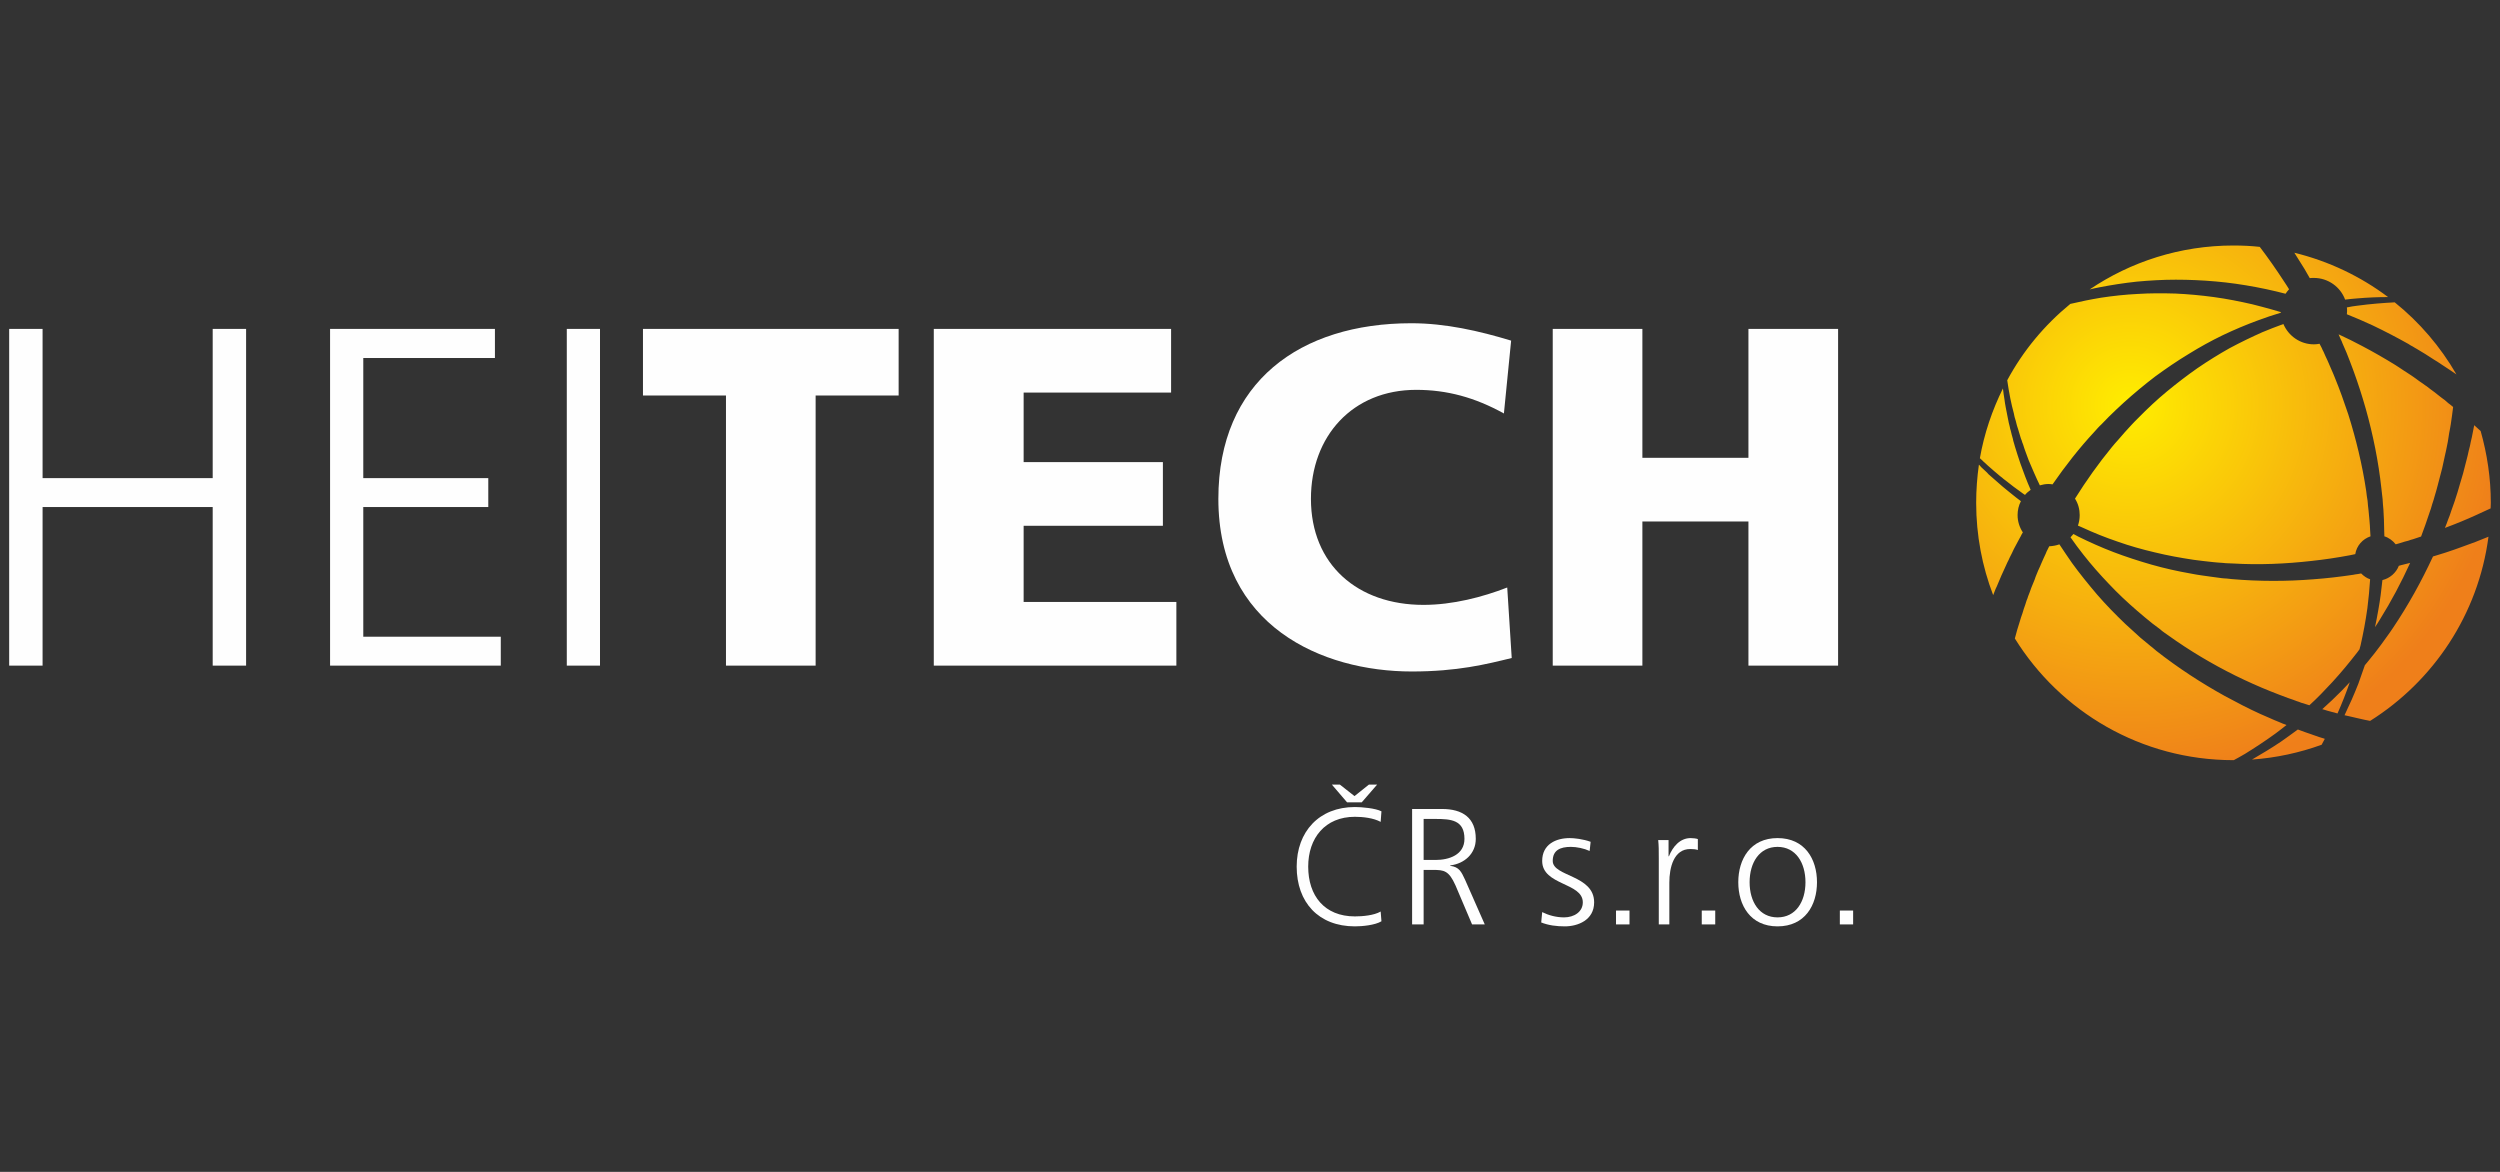 <?xml version="1.0" encoding="UTF-8"?>
<!DOCTYPE svg PUBLIC "-//W3C//DTD SVG 1.1//EN" "http://www.w3.org/Graphics/SVG/1.1/DTD/svg11.dtd">
<!-- Creator: CorelDRAW X7 -->
<svg xmlns="http://www.w3.org/2000/svg" xml:space="preserve" width="128mm" height="60mm" version="1.1" style="shape-rendering:geometricPrecision; text-rendering:geometricPrecision; image-rendering:optimizeQuality; fill-rule:evenodd; clip-rule:evenodd"
viewBox="0 0 12800 6000"
 xmlns:xlink="http://www.w3.org/1999/xlink">
 <rect x="0" y="0" width="12800" height="6000" fill="#333333" stroke="none"/>
 <defs>
  <style type="text/css">
   <![CDATA[
    .fil1 {fill:#FEFEFE;fill-rule:nonzero}
    .fil0 {fill:url(#id0)}
   ]]>
  </style>
  <radialGradient id="id0" gradientUnits="userSpaceOnUse" gradientTransform="matrix(1.677 0.452 -0.452 1.677 -6449 -6333)" cx="10908.1" cy="2073.96" r="1106.73" fx="10908.1" fy="2073.96">
   <stop offset="0" style="stop-opacity:1; stop-color:#FFED00"/>
   <stop offset="1" style="stop-opacity:1; stop-color:#EF7F1A"/>
  </radialGradient>
 </defs>
 <g id="Vrstva_x0020_1">
  <path class="fil0" d="M12752 2603c0,-9 1,-19 1,-28 0,-128 -19,-251 -52,-368 -11,-10 -22,-20 -33,-30l-3 15c-3,15 -6,30 -9,46 -4,15 -7,31 -10,46 -4,15 -8,31 -11,46 -2,8 -4,16 -6,24 -2,8 -4,15 -6,23 -4,16 -8,31 -12,47 -5,16 -9,32 -14,47 -2,8 -5,16 -7,24 -2,8 -5,16 -7,24 -5,16 -10,31 -15,47 -6,16 -11,32 -17,48 -3,8 -5,16 -8,24 -3,8 -6,16 -9,23 -5,14 -10,28 -16,42 16,-6 32,-12 47,-18 66,-26 128,-54 187,-82zm-2534 411c4,-7 7,-15 10,-22 6,-15 13,-30 19,-45 7,-15 14,-30 21,-46 3,-7 7,-15 10,-22 4,-8 8,-15 11,-23 8,-15 15,-30 22,-45 8,-15 16,-30 24,-45 4,-7 8,-15 12,-22 3,-6 6,-13 10,-18 -17,-26 -27,-56 -27,-89 0,-25 6,-50 17,-71 -8,-6 -17,-13 -25,-19 -23,-19 -47,-37 -69,-56l-16 -14 -8 -7 -8 -7c-11,-9 -21,-19 -32,-28l-8 -7 -7 -8 -15 -14 -15 -14 -7 -8 -5 -5c-9,64 -14,129 -14,196 0,166 31,326 87,472l4 -10c3,-8 6,-15 9,-23zm1685 769l-5 -2c-7,-2 -15,-5 -23,-7 -7,-3 -15,-5 -23,-8 -15,-5 -30,-11 -46,-16 -14,-5 -28,-10 -41,-15 -29,21 -57,42 -86,62 -49,33 -99,63 -149,92 125,-9 244,-35 357,-76l4 -8c4,-7 8,-15 12,-22zm493 -1036c15,-40 29,-79 42,-119 3,-8 5,-16 8,-23 2,-8 5,-16 7,-24 5,-15 10,-30 14,-46 5,-15 9,-31 13,-46 2,-8 4,-16 6,-23 2,-8 4,-16 6,-23 4,-16 8,-31 12,-46 3,-15 7,-31 10,-46 2,-7 3,-15 5,-23 2,-7 3,-15 5,-22 3,-15 6,-30 9,-45 2,-15 5,-30 7,-45 3,-15 6,-30 8,-44 4,-30 9,-59 12,-88l0 0c-8,-7 -16,-14 -25,-20 -6,-5 -11,-10 -17,-15 -7,-5 -13,-9 -19,-14 -12,-10 -24,-19 -37,-29 -12,-9 -25,-18 -37,-28 -7,-4 -13,-9 -20,-14 -6,-4 -13,-9 -19,-13 -13,-10 -26,-19 -39,-28 -14,-9 -27,-17 -40,-26 -7,-5 -14,-9 -21,-14 -7,-4 -13,-8 -20,-13 -55,-34 -112,-67 -171,-98 -39,-21 -80,-41 -121,-60l0 1c4,8 7,15 10,23 4,7 7,15 10,23 7,15 13,30 20,46 6,15 12,31 18,46 3,8 6,16 9,24 3,8 6,16 9,24 23,63 44,128 63,195 37,132 65,270 80,409l3 27c1,8 2,17 3,26 1,17 2,34 4,52 2,35 4,70 4,105 0,11 1,22 1,33 23,7 43,22 58,41 14,-4 29,-8 43,-13 8,-2 15,-4 23,-6 7,-3 14,-5 22,-7 14,-5 28,-9 42,-14zm-961 1145l2 0c19,-10 38,-21 57,-32 52,-32 105,-67 156,-104 19,-14 38,-29 57,-44 -14,-5 -27,-10 -40,-16 -16,-6 -31,-13 -47,-20 -7,-3 -15,-6 -23,-10 -7,-3 -15,-7 -23,-10 -62,-28 -123,-60 -184,-93 -121,-67 -239,-144 -350,-231l-20 -17c-7,-5 -14,-11 -21,-17l-40 -33c-26,-24 -52,-47 -78,-71 -50,-48 -99,-98 -144,-150 -45,-53 -88,-106 -128,-161 -22,-32 -44,-64 -65,-96 -16,6 -34,9 -52,10l-8 16c-4,7 -7,14 -10,22 -7,14 -13,29 -20,44 -6,14 -12,29 -19,43 -3,8 -6,15 -9,22 -3,7 -6,15 -8,22 -6,15 -12,29 -18,44 -5,14 -10,29 -16,43 -2,8 -5,15 -8,22 -2,7 -4,14 -7,22 -5,14 -10,28 -14,43 -5,14 -10,28 -14,43 -4,14 -9,28 -13,42 -4,15 -8,30 -12,44 232,374 646,623 1119,623zm646 -568c1,-6 3,-12 5,-19 14,-62 26,-126 35,-191 6,-49 11,-98 14,-148 -18,-6 -33,-17 -46,-30l-16 3c-8,1 -17,2 -25,4 -67,10 -135,18 -204,23 -137,11 -278,11 -417,-1l-27 -3c-8,0 -17,-1 -26,-2 -17,-2 -34,-5 -52,-7 -34,-5 -69,-9 -103,-16 -69,-12 -136,-27 -203,-46 -66,-19 -131,-40 -194,-64 -63,-24 -123,-51 -182,-80 -8,-4 -16,-9 -24,-13 -5,6 -10,12 -15,17 21,30 43,60 66,89 40,51 84,101 130,149 45,48 94,94 145,138 25,22 51,43 78,65l40 30c6,6 13,11 20,16l20 14c110,79 226,148 345,207 59,29 119,56 179,80 8,3 15,6 23,9 7,3 15,6 23,9 15,6 30,11 45,17 15,5 30,10 45,16 7,2 15,5 22,8 8,2 15,4 23,7 6,2 13,4 19,6 41,-37 79,-77 117,-118 45,-49 88,-101 129,-154l11 -15zm54 -609c-1,-33 -5,-67 -8,-101 -2,-17 -4,-33 -5,-50 -1,-9 -3,-17 -4,-25l-3 -25c-20,-134 -52,-266 -92,-393 -21,-63 -43,-125 -68,-186 -3,-7 -6,-15 -9,-22 -3,-8 -7,-15 -10,-23 -6,-15 -13,-29 -19,-44 -7,-15 -14,-29 -20,-44 -4,-7 -7,-14 -10,-21 -4,-7 -7,-14 -11,-21 -9,2 -19,3 -29,3 -70,0 -130,-43 -156,-104 -36,13 -72,27 -108,42 -56,25 -112,52 -168,82 -55,31 -110,65 -164,102 -53,37 -105,77 -156,119 -51,42 -100,88 -147,136 -24,23 -46,48 -69,73l-33 38c-6,6 -11,12 -17,19l-16 19c-69,84 -132,173 -189,264 16,25 24,54 24,84 0,19 -3,37 -9,54 8,3 15,7 23,10 58,27 118,51 180,72 62,22 126,40 190,55 65,16 132,28 198,38 34,5 67,8 101,12 17,2 34,3 50,4 9,1 17,2 26,2l25 1c135,8 271,2 403,-13 66,-7 132,-17 196,-29 8,-2 16,-3 24,-5l4 -1c7,-43 37,-77 78,-91 -1,-10 -1,-20 -2,-31zm-336 -1338c9,16 18,32 27,47 7,-1 14,-1 21,-1 73,0 136,46 160,111 20,-2 40,-5 60,-6 56,-5 109,-7 160,-7 -141,-106 -304,-184 -480,-227 17,27 35,55 52,83zm217 197c1,6 1,12 1,19l-1 16c45,18 89,37 132,57 63,30 124,62 183,95 7,5 14,9 22,13 7,4 14,9 22,13 14,9 29,17 43,26 14,9 28,18 42,27 7,4 14,9 21,13 7,5 14,9 21,14 14,9 27,18 41,27 11,8 23,15 34,23 -82,-142 -189,-267 -316,-369 -59,3 -123,8 -190,17 -18,2 -36,5 -55,9zm266 1323c-14,36 -46,64 -84,73 -5,51 -12,103 -21,153 -5,30 -11,59 -17,88 4,-6 8,-12 12,-18l13 -21c58,-93 110,-191 155,-290l0 0c-16,4 -32,8 -48,12l-10 3zm-388 735c8,2 15,5 23,7 7,2 14,4 22,6 10,2 19,5 29,8 23,-52 44,-105 63,-160 -14,15 -28,30 -43,45 -32,32 -64,63 -98,93l4 1zm-1153 -1441c6,-6 12,-13 19,-19l37 -38c25,-24 50,-49 76,-72 52,-47 106,-92 161,-134 56,-41 113,-80 171,-115 58,-36 116,-68 176,-97 59,-28 118,-53 178,-75 40,-15 79,-28 119,-40l0 -3 -48 -14c-33,-9 -65,-18 -98,-26 -65,-15 -131,-28 -197,-37 -66,-9 -132,-15 -197,-18 -65,-2 -130,-2 -193,2 -63,3 -126,10 -186,19 -55,9 -108,20 -159,32 -132,108 -242,240 -323,391 4,30 10,62 16,94 5,25 11,50 18,76l2 10 2 9c2,7 4,13 6,20 2,7 3,13 5,20l3 10 3 9c4,14 8,27 12,40l3 10 4 10c2,7 4,14 7,20 8,27 19,54 29,82 18,42 36,85 57,128 14,-4 29,-7 45,-7 7,0 13,1 20,2 65,-94 136,-185 214,-269l18 -20zm8 -720c62,-12 126,-22 191,-29 65,-6 132,-10 200,-10 67,0 136,3 204,9 69,6 138,16 207,29 34,6 68,14 103,22 16,4 32,8 48,12 6,-8 11,-16 18,-23 -8,-13 -16,-26 -25,-39 -41,-63 -83,-123 -125,-178 -44,-5 -89,-7 -135,-7 -272,0 -526,83 -736,225 17,-4 33,-8 50,-11zm-600 886l7 7 8 7 15 14 15 13 8 7 8 7c10,9 21,18 32,27l8 6 8 7 17 13c22,18 45,35 69,52 8,6 16,12 24,17 8,-10 18,-18 29,-26 -20,-45 -37,-91 -53,-136 -9,-28 -19,-56 -27,-84 -2,-7 -4,-14 -6,-21l-3 -10 -2 -10c-4,-14 -8,-28 -11,-42l-3 -10 -2 -10c-2,-7 -3,-14 -5,-20 -1,-7 -3,-14 -4,-20l-2 -10 -2 -10c-5,-27 -11,-53 -14,-79 -3,-19 -6,-38 -8,-57 -55,111 -96,231 -118,357l12 11zm2592 391c-43,18 -87,35 -133,51 -28,11 -57,20 -86,30 -15,5 -30,9 -45,14 -7,2 -14,4 -20,6l-1 2c-58,125 -126,248 -204,364l-15 22c-5,7 -10,14 -15,21l-31 43c-21,28 -42,56 -64,82 -7,8 -13,16 -19,23 -11,32 -22,64 -33,94 -22,56 -46,110 -71,162 8,2 15,3 23,5 15,4 29,7 43,10 22,5 43,10 65,14 324,-204 554,-545 606,-943z"/>
  <polygon class="fil1" points="47,3408 218,3408 218,2596 1089,2596 1089,3408 1260,3408 1260,1684 1089,1684 1089,2448 218,2448 218,1684 47,1684 "/>
  <polygon id="1" class="fil1" points="1690,3408 2564,3408 2564,3260 1860,3260 1860,2596 2500,2596 2500,2448 1860,2448 1860,1833 2534,1833 2534,1684 1690,1684 "/>
  <polygon id="2" class="fil1" points="2902,3408 3072,3408 3072,1684 2902,1684 "/>
  <polygon id="3" class="fil1" points="3717,3408 4176,3408 4176,2025 4601,2025 4601,1684 3292,1684 3292,2025 3717,2025 "/>
  <polygon id="4" class="fil1" points="4781,3408 6023,3408 6023,3082 5241,3082 5241,2692 5954,2692 5954,2366 5241,2366 5241,2010 5996,2010 5996,1684 4781,1684 "/>
  <path id="5" class="fil1" d="M7717 3008c-126,49 -279,89 -429,89 -336,0 -576,-205 -576,-543 0,-321 213,-558 539,-558 158,0 301,39 449,121l37 -373c-165,-50 -336,-89 -511,-89 -568,0 -988,299 -988,899 0,652 531,884 990,884 235,0 381,-37 512,-69l-23 -361z"/>
  <polygon id="6" class="fil1" points="7950,3408 8409,3408 8409,2670 8952,2670 8952,3408 9411,3408 9411,1684 8952,1684 8952,2344 8409,2344 8409,1684 7950,1684 "/>
  <path id="7" class="fil1" d="M7073 4154c-31,-16 -101,-22 -136,-22 -183,0 -298,126 -298,305 0,183 112,306 298,306 37,0 103,-6 136,-26l-4 -50c-34,20 -93,25 -132,25 -156,0 -239,-106 -239,-255 0,-146 86,-255 239,-255 42,0 95,6 132,26l4 -54zm-22 -137l-42 0 -74 59 -75 -59 -41 0 78 91 75 0 79 -91z"/>
  <path id="8" class="fil1" d="M7289 4193l60 0c80,0 149,5 149,102 0,82 -79,108 -148,108l-61 0 0 -210zm-59 540l59 0 0 -279 48 0c56,0 81,3 115,79l85 200 65 0 -101 -229c-19,-40 -29,-65 -76,-71l0 -2c73,-9 131,-60 131,-136 0,-108 -68,-153 -173,-153l-153 0 0 591z"/>
  <path id="9" class="fil1" d="M7891 4723c38,15 79,20 121,20 65,0 150,-31 150,-123 0,-141 -212,-131 -212,-212 0,-55 38,-72 93,-72 30,0 68,8 96,21l5 -47c-38,-14 -84,-19 -107,-19 -71,0 -141,32 -141,117 0,126 208,110 208,212 0,49 -45,77 -96,77 -41,0 -80,-11 -112,-27l-5 53z"/>
  <polygon id="10" class="fil1" points="8274,4733 8343,4733 8343,4662 8274,4662 "/>
  <path id="11" class="fil1" d="M8493 4733l54 0 0 -214c0,-78 23,-172 107,-172 14,0 28,1 39,5l0 -56c-9,-3 -24,-5 -37,-5 -55,0 -92,45 -111,93l-2 0 0 -83 -53 0c3,31 3,49 3,96l0 336z"/>
  <polygon id="12" class="fil1" points="8713,4733 8782,4733 8782,4662 8713,4662 "/>
  <path id="13" class="fil1" d="M8900 4517c0,118 62,226 201,226 140,0 202,-108 202,-226 0,-118 -62,-226 -202,-226 -139,0 -201,108 -201,226zm58 0c0,-100 50,-181 143,-181 93,0 143,81 143,181 0,100 -50,180 -143,180 -93,0 -143,-80 -143,-180z"/>
  <polygon id="14" class="fil1" points="9420,4733 9488,4733 9488,4662 9420,4662 "/>
 </g>
</svg>
